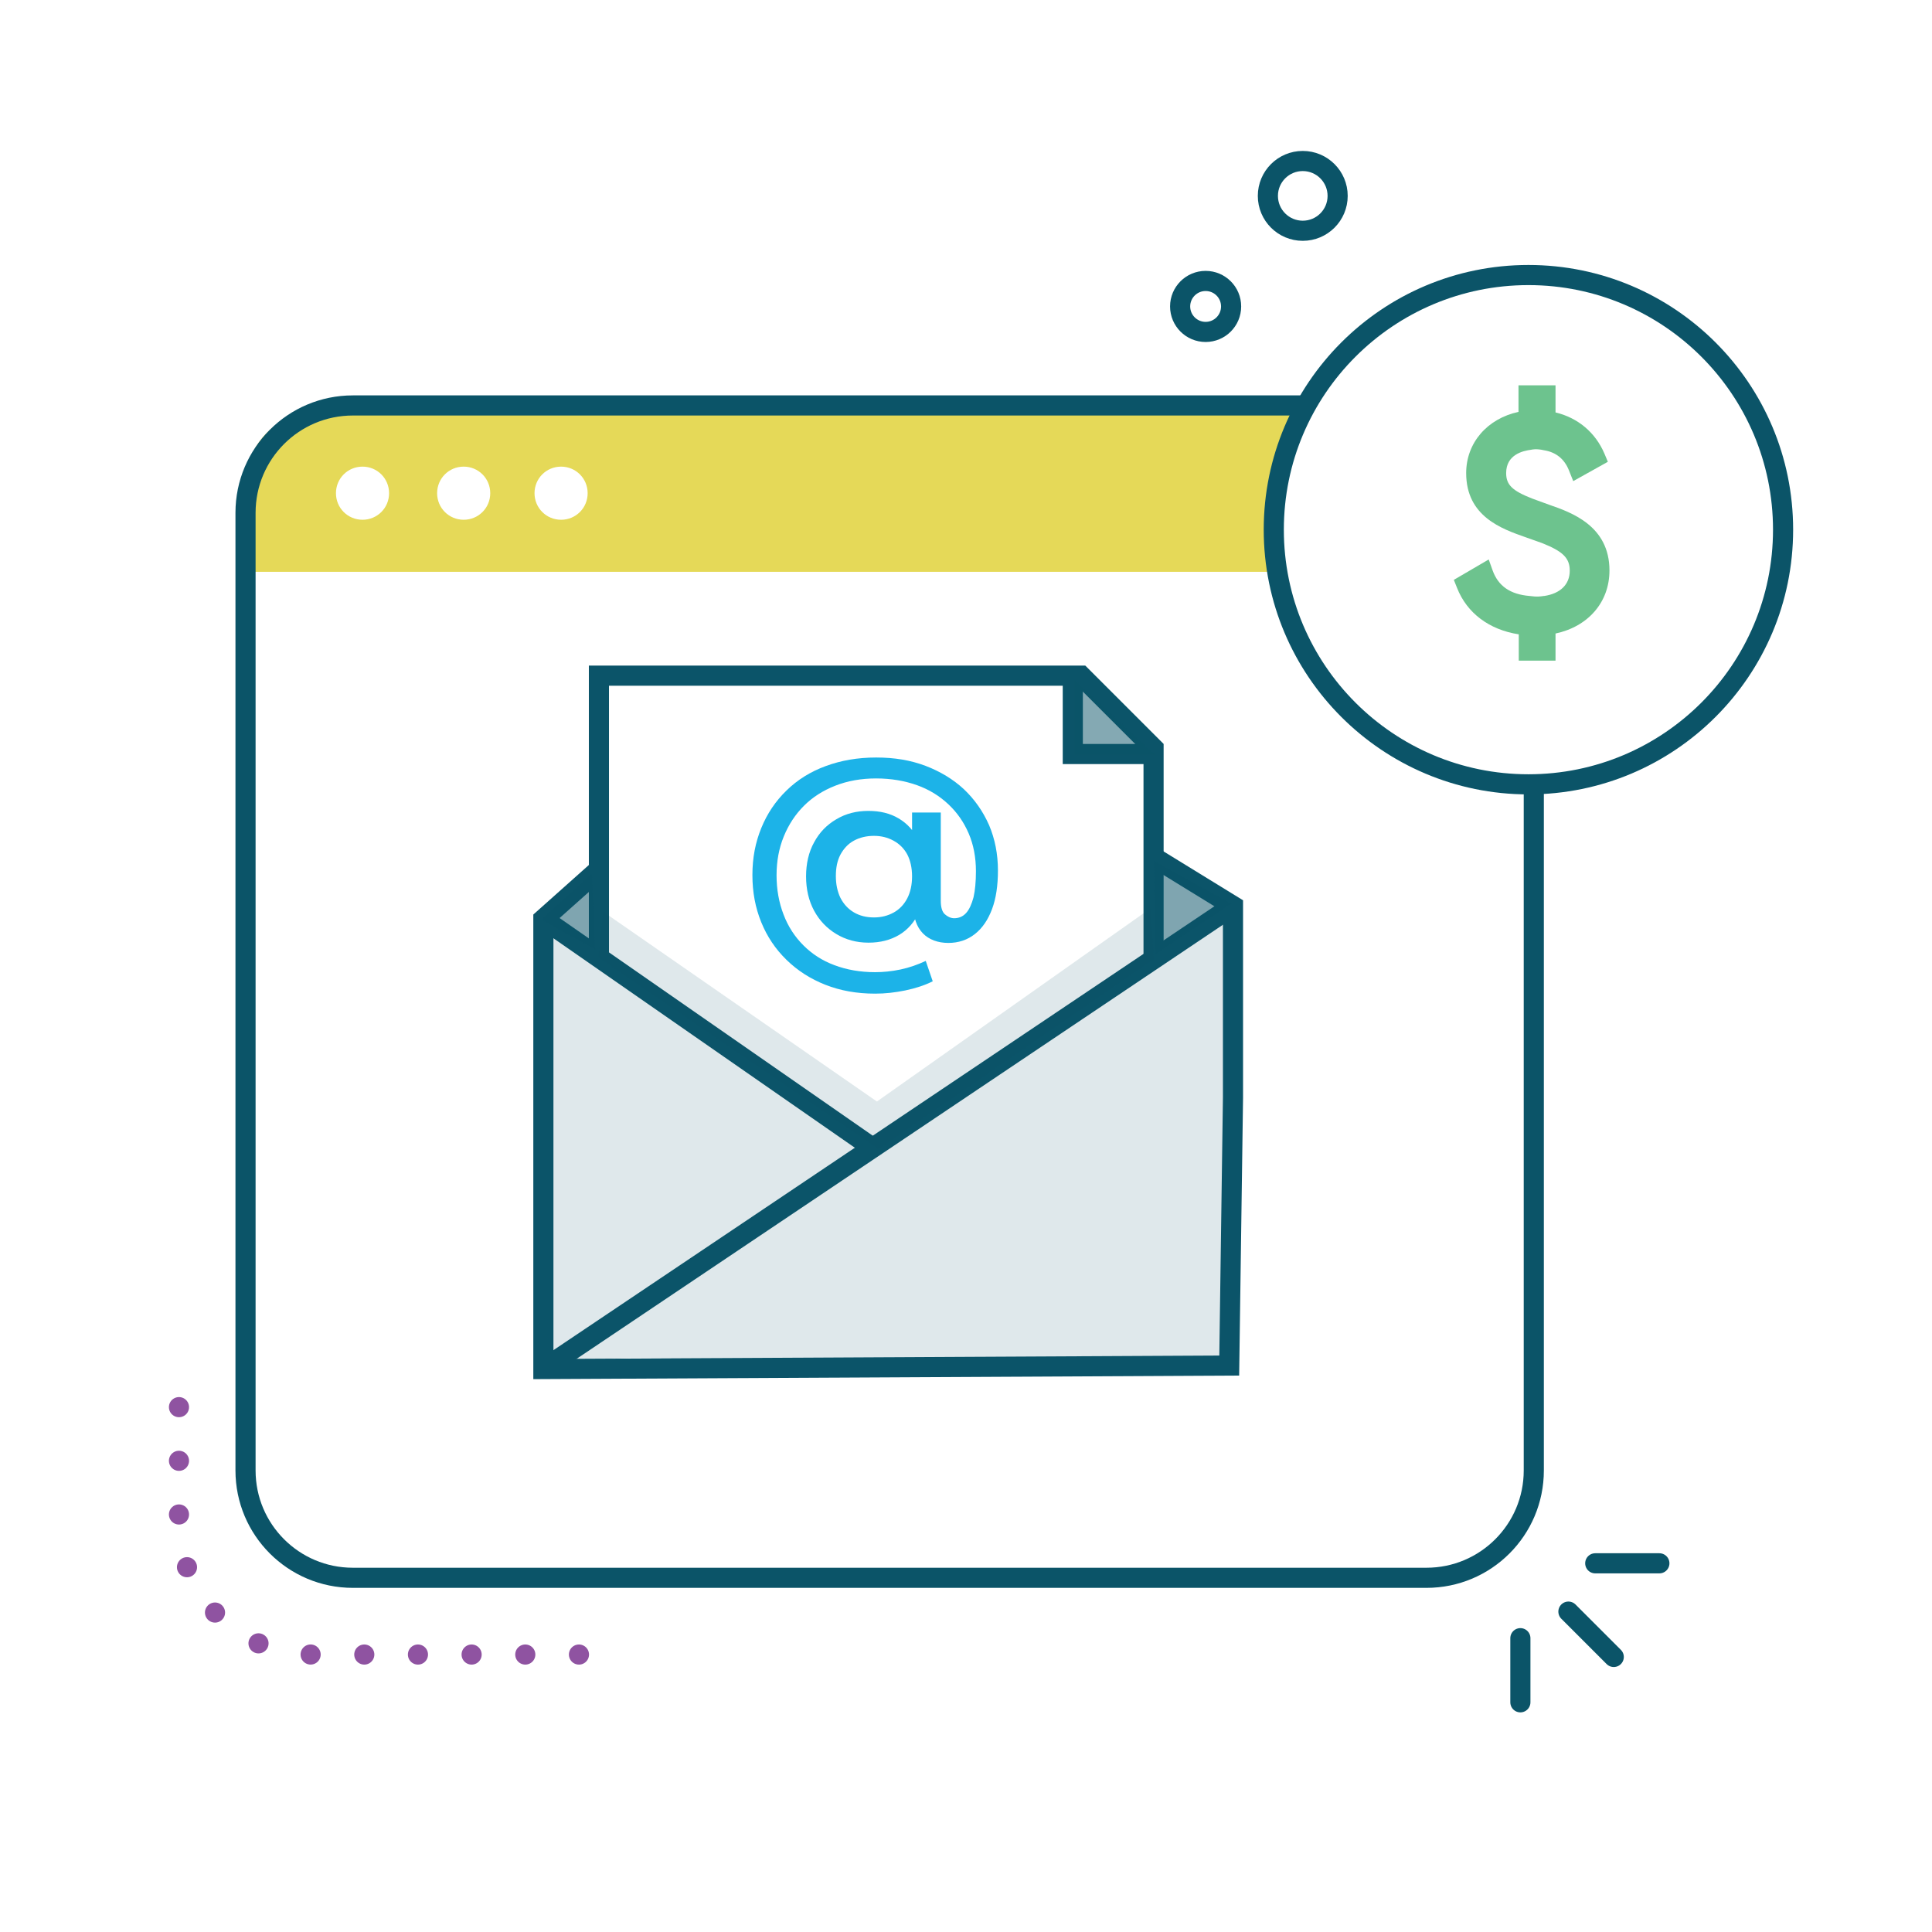 <?xml version="1.0" encoding="UTF-8"?>
<svg xmlns="http://www.w3.org/2000/svg" id="Layer_1" data-name="Layer 1" viewBox="0 0 72 72">
  <defs>
    <style>
      .cls-1, .cls-2, .cls-3, .cls-4 {
        fill: none;
        stroke-miterlimit: 10;
        stroke-width: .75px;
      }

      .cls-1, .cls-4 {
        stroke: #0b5468;
      }

      .cls-2 {
        stroke: #8f53a1;
        stroke-dasharray: 0 2;
      }

      .cls-2, .cls-4 {
        stroke-linecap: round;
      }

      .cls-3 {
        stroke: #0b5469;
      }

      .cls-5 {
        fill: #1cb3e8;
      }

      .cls-6 {
        fill: #6dc38e;
      }

      .cls-7 {
        fill: #e5d958;
      }

      .cls-8 {
        opacity: .13;
      }

      .cls-8, .cls-9, .cls-10 {
        fill: #0b5469;
      }

      .cls-9 {
        opacity: .5;
      }

      .cls-10 {
        opacity: .52;
      }
    </style>
  </defs>
  <g>
    <circle class="cls-1" cx="44.93" cy="11.42" r=".95"></circle>
    <circle class="cls-1" cx="48.55" cy="7.3" r="1.3"></circle>
  </g>
  <g>
    <line class="cls-4" x1="58.45" y1="60.06" x2="60.14" y2="61.75"></line>
    <line class="cls-4" x1="56.66" y1="61.05" x2="56.66" y2="63.44"></line>
    <line class="cls-4" x1="59.45" y1="58.26" x2="61.84" y2="58.26"></line>
  </g>
  <path class="cls-7" d="M47.36,17.98l.56,3.33H9.18v-3.33c0-1.45,1.17-2.62,2.62-2.62l36.55-.06c.18.18-.98,1.24-.98,2.68ZM17.28,17.39c-.55,0-.99.44-.99.99s.44.99.99.99.99-.44.99-.99-.44-.99-.99-.99ZM13.51,17.39c-.55,0-.99.44-.99.99s.44.99.99.99.99-.44.99-.99-.44-.99-.99-.99ZM20.91,17.39c-.55,0-.99.44-.99.99s.44.99.99.99.99-.44.99-.99-.44-.99-.99-.99Z"></path>
  <circle class="cls-1" cx="56.96" cy="19.74" r="9.49"></circle>
  <path class="cls-2" d="M6.67,52.44v4.27c0,2.73,2.22,4.95,4.95,4.95h11.81"></path>
  <path class="cls-1" d="M57.16,29.5v25.3c0,2.21-1.79,4-4,4H13.15c-2.21,0-4-1.79-4-4V19.11c0-2.21,1.79-4,4-4h35.58"></path>
  <g>
    <path class="cls-8" d="M20.41,51.02c3.67-.92,3.79-.04,24.13.06l1.28-.19c.09-3.58.2-9.99.2-9.99l-.12-7.1-13.33,9.01-12.16-8.42v16.64Z"></path>
    <polyline class="cls-3" points="22.32 35.71 22.32 25.18 40.29 25.18 42.99 27.88 42.99 35.71"></polyline>
    <polyline class="cls-3" points="42.94 31.91 45.95 33.76 45.95 40.9 45.81 50.89 20.25 51.02 20.25 34.25 22.28 32.44"></polyline>
    <line class="cls-3" x1="20.25" y1="34.25" x2="32.41" y2="42.7"></line>
    <line class="cls-3" x1="45.95" y1="33.76" x2="20.25" y2="51.02"></line>
    <polyline class="cls-3" points="39.98 25.31 39.98 28.1 42.99 28.1"></polyline>
    <polygon class="cls-10" points="22.06 32.55 20.17 34.27 22.18 35.39 22.06 32.55"></polygon>
    <polygon class="cls-10" points="43 32.08 43.06 35.56 45.89 33.68 43 32.08"></polygon>
    <polygon class="cls-8" points="22.47 33.97 32.68 41.05 42.88 33.85 43 35.74 32.74 42.82 22.3 35.68 22.47 33.97"></polygon>
    <path class="cls-5" d="M32.61,37.03c-.68,0-1.29-.11-1.85-.33-.56-.22-1.04-.53-1.45-.93s-.72-.86-.94-1.4c-.22-.54-.33-1.12-.33-1.76s.11-1.21.33-1.75c.22-.54.53-1,.94-1.4s.89-.7,1.46-.91c.57-.21,1.19-.32,1.88-.32s1.28.1,1.84.31c.55.21,1.03.5,1.43.87.4.38.71.82.94,1.34.22.52.33,1.08.33,1.69,0,.56-.07,1.04-.22,1.44-.15.4-.36.71-.64.93-.28.22-.61.33-.99.33s-.72-.12-.95-.36-.35-.58-.35-1.03v-.55l.04-.56-.09-1.26v-1.1h1.07v3.29c0,.24.05.41.15.5s.22.15.35.15c.17,0,.32-.06.44-.19s.21-.33.28-.59c.06-.26.09-.59.09-.97,0-.52-.09-.99-.27-1.41-.18-.42-.43-.78-.76-1.09-.33-.31-.72-.55-1.17-.71-.45-.16-.96-.25-1.52-.25s-1.06.09-1.52.27c-.46.18-.85.43-1.17.75-.32.32-.57.7-.75,1.14-.18.44-.27.92-.27,1.45s.09,1.02.26,1.46c.17.45.42.83.74,1.15.32.32.7.57,1.16.74.45.17.96.26,1.51.26.3,0,.62-.03.95-.1s.64-.18.94-.32l.26.76c-.3.15-.64.26-1.02.34-.39.08-.76.12-1.12.12ZM32.36,35.13c-.44,0-.84-.11-1.19-.32-.35-.21-.63-.5-.83-.87-.2-.37-.3-.8-.3-1.28s.1-.91.3-1.27c.2-.37.47-.65.83-.86.35-.21.75-.31,1.19-.31s.81.09,1.13.28c.32.19.57.46.75.83.18.37.27.81.27,1.33s-.09.98-.26,1.34-.42.65-.74.84c-.32.19-.7.29-1.14.29ZM32.57,34.19c.27,0,.51-.06.73-.18.22-.12.39-.3.51-.53.12-.23.18-.51.18-.82s-.06-.59-.18-.82c-.12-.22-.29-.39-.51-.51-.22-.12-.46-.18-.73-.18-.28,0-.53.06-.75.18-.22.12-.38.3-.5.52-.12.23-.17.49-.17.8s.06.58.17.81c.12.23.28.41.5.54.22.13.47.19.75.19Z"></path>
    <polyline class="cls-9" points="40.06 25.34 40.06 28.13 43.06 28.13"></polyline>
  </g>
  <path class="cls-6" d="M57.98,24.62h-1.38v-.98c-1.1-.17-1.93-.79-2.3-1.73l-.12-.3,1.3-.76.15.42c.21.57.65.88,1.37.94.05,0,.26.05.53,0h.02c.6-.09.95-.43.95-.94,0-.47-.25-.72-1.03-1.03l-.62-.22c-.88-.31-2.21-.77-2.21-2.39,0-1.13.79-2.03,1.95-2.28v-.99h1.38v1.01c.83.2,1.48.74,1.82,1.53l.13.31-1.29.72-.16-.4c-.17-.43-.49-.68-.93-.75-.3-.07-.47-.02-.47-.02-.33.04-.94.19-.94.87,0,.44.23.66.97.95l.63.23c.84.29,2.25.79,2.25,2.45,0,1.18-.79,2.09-2.01,2.35v1.01Z"></path>
</svg>
